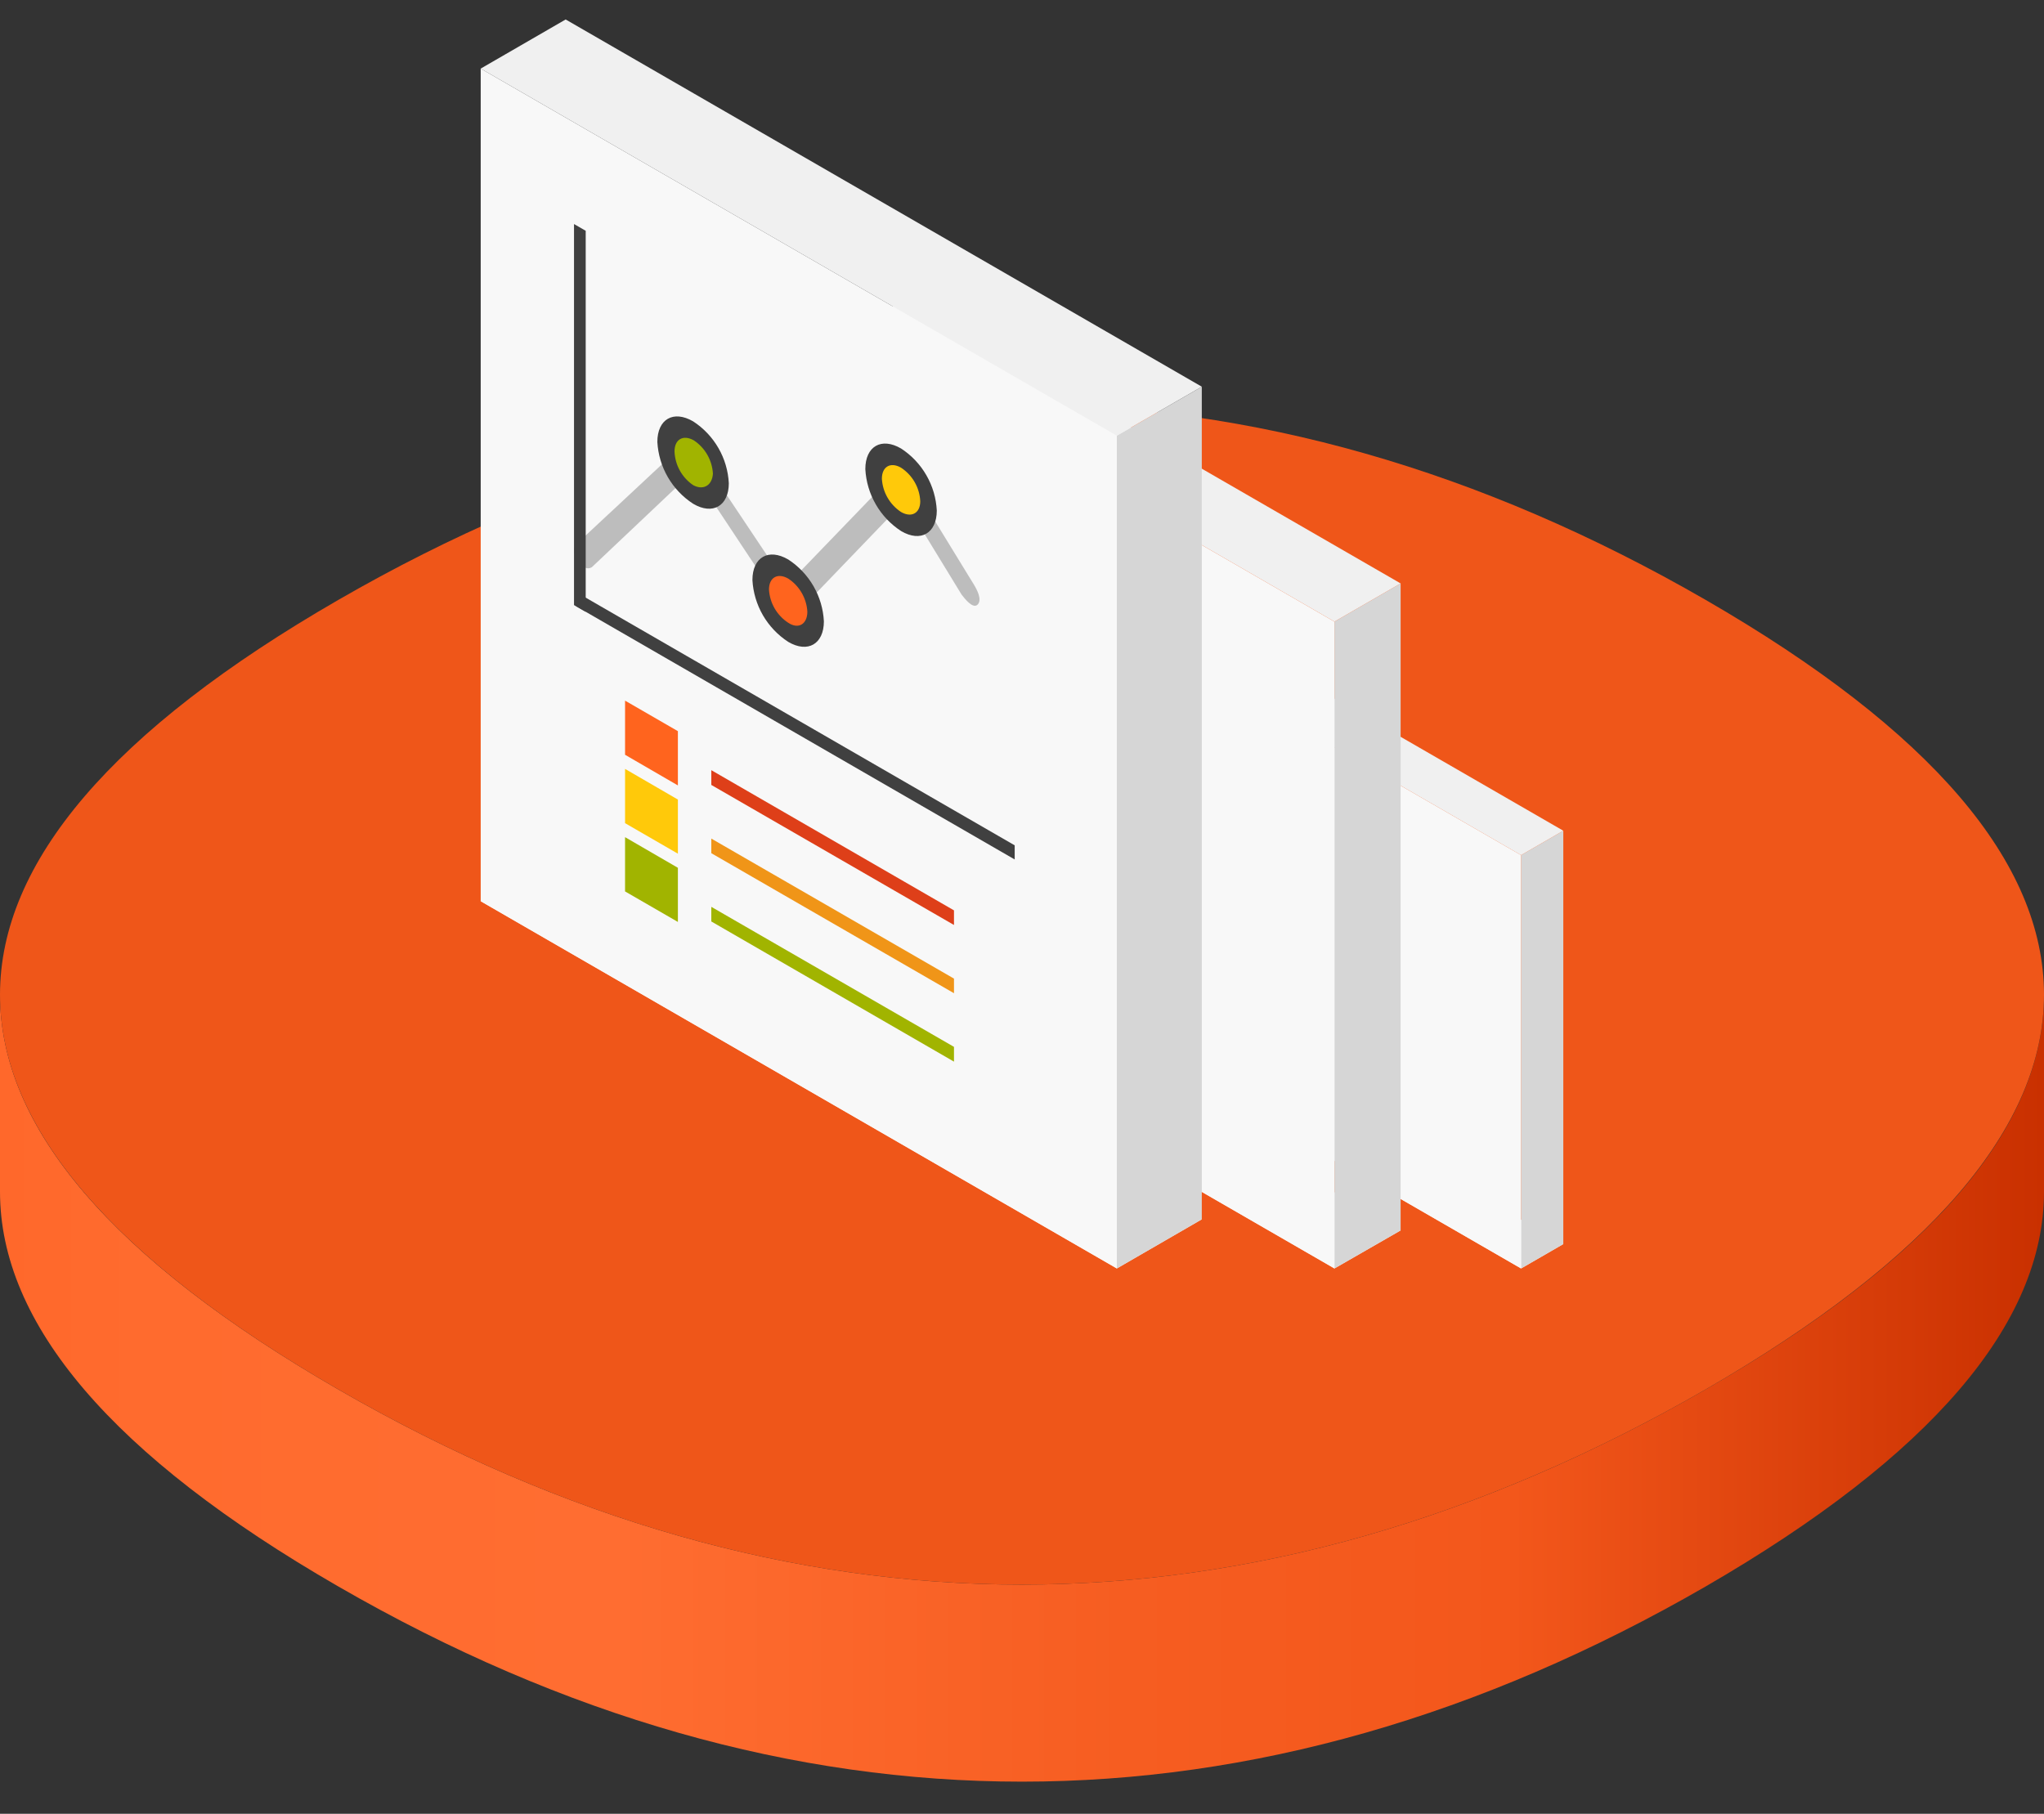 <svg width="80" height="71" viewBox="0 0 80 71" fill="none" xmlns="http://www.w3.org/2000/svg">
<rect x="0" y="0" width="80" height="71" fill="#333333" stroke="none"/>
<path d="M66.762 54.387C49.111 64.576 30.889 64.576 13.238 54.387C4.4 49.289 0 44.134 0 38.936V46.649C0 51.822 4.4 57.002 13.238 62.099C30.889 72.289 49.111 72.289 66.762 62.099C75.562 57.002 80 51.822 80 46.649V38.936C80 44.134 75.587 49.289 66.762 54.387Z" fill="url(#paint0_linear_1053_10225)"/>
<path d="M66.762 23.485C49.111 13.296 30.889 13.296 13.238 23.485C4.4 28.583 0 33.756 0 38.936C0 44.115 4.4 49.289 13.238 54.386C30.889 64.576 49.111 64.576 66.762 54.386C75.562 49.289 80 44.115 80 38.936C80 33.756 75.587 28.583 66.762 23.485Z" fill="#EF5619"/>
<path d="M48.828 41.563L47.175 42.519L59.533 49.653L61.186 48.698L48.828 41.563Z" fill="#FAFAFA"/>
<path d="M61.186 48.698L59.533 49.653V33.474L61.186 32.518V48.698Z" fill="#D6D6D6"/>
<path d="M61.186 32.518L59.533 33.474L47.175 26.339L48.828 25.384L61.186 32.518Z" fill="#F0F0F0"/>
<path d="M47.175 26.339V42.519L59.533 49.653V33.473L47.175 26.339Z" fill="#F8F8F8"/>
<path d="M35.477 36.994L32.894 38.49L52.229 49.653L54.819 48.164L35.477 36.994Z" fill="#FAFAFA"/>
<path d="M54.819 48.164L52.229 49.653V24.334L54.819 22.838V48.164Z" fill="#D6D6D6"/>
<path d="M54.819 22.838L52.229 24.334L32.894 13.164L35.477 11.674L54.819 22.838Z" fill="#F0F0F0"/>
<path d="M32.894 13.164V38.49L52.229 49.653V24.334L32.894 13.164Z" fill="#F8F8F8"/>
<path d="M22.139 33.36L18.814 35.278L43.712 49.653L47.037 47.73L22.139 33.36Z" fill="#FAFAFA"/>
<path d="M47.037 47.73L43.712 49.653V17.055L47.037 15.138V47.73Z" fill="#D6D6D6"/>
<path d="M47.037 15.137L43.712 17.055L18.814 2.685L22.139 0.762L47.037 15.137Z" fill="#F0F0F0"/>
<path d="M18.814 2.685V35.277L43.712 49.653V17.055L18.814 2.685Z" fill="#F8F8F8"/>
<path d="M22.862 22.197C22.769 22.138 22.69 22.061 22.629 21.97C22.459 21.719 22.428 21.423 22.554 21.304L26.746 17.394C26.785 17.367 26.831 17.353 26.878 17.353C26.925 17.353 26.972 17.367 27.01 17.394C27.126 17.456 27.224 17.547 27.293 17.658L30.801 22.907L35.044 18.507C35.083 18.479 35.13 18.463 35.179 18.463C35.227 18.463 35.275 18.479 35.314 18.507C35.438 18.57 35.541 18.668 35.609 18.79C35.609 18.79 37.495 21.863 38.124 22.894C38.237 23.083 38.451 23.479 38.262 23.667C38.074 23.856 37.734 23.403 37.633 23.271L35.402 19.619L31.172 24.019C31.133 24.046 31.087 24.061 31.04 24.061C30.992 24.061 30.946 24.046 30.908 24.019C30.788 23.958 30.688 23.864 30.619 23.749L27.117 18.463L23.17 22.197C23.125 22.229 23.071 22.246 23.016 22.246C22.96 22.246 22.907 22.229 22.862 22.197Z" fill="#BDBDBD"/>
<path d="M28.525 18.916C28.525 19.802 27.897 20.173 27.13 19.72C26.722 19.456 26.383 19.099 26.139 18.678C25.895 18.257 25.755 17.785 25.728 17.3C25.728 16.407 26.357 16.043 27.13 16.495C27.537 16.76 27.876 17.117 28.118 17.538C28.361 17.958 28.5 18.43 28.525 18.916V18.916Z" fill="#404040"/>
<path d="M27.13 18.991C26.913 18.844 26.734 18.647 26.607 18.418C26.48 18.189 26.41 17.933 26.4 17.671C26.4 17.193 26.74 17.004 27.155 17.237C27.372 17.381 27.552 17.573 27.682 17.799C27.812 18.025 27.888 18.278 27.903 18.538C27.878 18.991 27.538 19.211 27.13 18.991Z" fill="#A1B400"/>
<path d="M36.665 19.984C36.665 20.871 36.037 21.241 35.27 20.789C34.861 20.524 34.521 20.166 34.278 19.744C34.034 19.322 33.894 18.849 33.868 18.363C33.868 17.47 34.497 17.105 35.27 17.558C35.677 17.824 36.016 18.182 36.258 18.604C36.501 19.026 36.64 19.498 36.665 19.984V19.984Z" fill="#404040"/>
<path d="M35.264 20.041C35.047 19.897 34.866 19.704 34.736 19.478C34.606 19.253 34.531 19 34.516 18.74C34.516 18.262 34.855 18.073 35.264 18.306C35.484 18.45 35.668 18.644 35.799 18.872C35.93 19.1 36.005 19.357 36.018 19.62C36.018 20.085 35.678 20.28 35.264 20.041Z" fill="#FFC90A"/>
<path d="M32.246 24.321C32.246 25.207 31.618 25.578 30.851 25.126C30.443 24.861 30.104 24.504 29.86 24.084C29.617 23.663 29.476 23.191 29.449 22.706C29.449 21.813 30.078 21.449 30.851 21.901C31.258 22.166 31.596 22.523 31.839 22.944C32.081 23.364 32.221 23.836 32.246 24.321V24.321Z" fill="#404040"/>
<path d="M30.851 24.378C30.632 24.235 30.45 24.043 30.319 23.817C30.188 23.591 30.112 23.337 30.097 23.076C30.097 22.605 30.436 22.41 30.851 22.649C31.068 22.792 31.249 22.983 31.378 23.208C31.508 23.433 31.584 23.685 31.599 23.944C31.599 24.422 31.26 24.648 30.851 24.378Z" fill="#FF641E"/>
<path d="M22.547 23.73L39.714 33.643V33.09L22.547 23.177V23.73Z" fill="#404040"/>
<path d="M22.466 8.77V23.686L22.924 23.95V9.034L22.466 8.77Z" fill="#404040"/>
<path d="M27.84 30.148L37.338 35.636V36.208L27.84 30.726V30.148Z" fill="#DE3F19"/>
<path d="M24.464 27.426L26.532 28.621V30.745L24.464 29.545V27.426Z" fill="#FF641E"/>
<path d="M27.84 32.826L37.338 38.307V38.879L27.84 33.398V32.826Z" fill="#F09518"/>
<path d="M24.464 30.098L26.532 31.298V33.417L24.464 32.222V30.098Z" fill="#FFC90A"/>
<path d="M27.84 35.498L37.338 40.979V41.557L27.84 36.07V35.498Z" fill="#A1B400"/>
<path d="M24.464 32.77L26.532 33.97V36.089L24.464 34.894V32.77Z" fill="#A1B400"/>
<defs>
<linearGradient id="paint0_linear_1053_10225" x1="0" y1="54.336" x2="80" y2="54.336" gradientUnits="userSpaceOnUse">
<stop stop-color="#FF682B"/>
<stop offset="0.07" stop-color="#FF6B2E"/>
<stop offset="0.3" stop-color="#FF6D31"/>
<stop offset="0.55" stop-color="#F65D21"/>
<stop offset="0.74" stop-color="#F3571B"/>
<stop offset="1" stop-color="#C93000"/>
</linearGradient>
</defs>
</svg>
